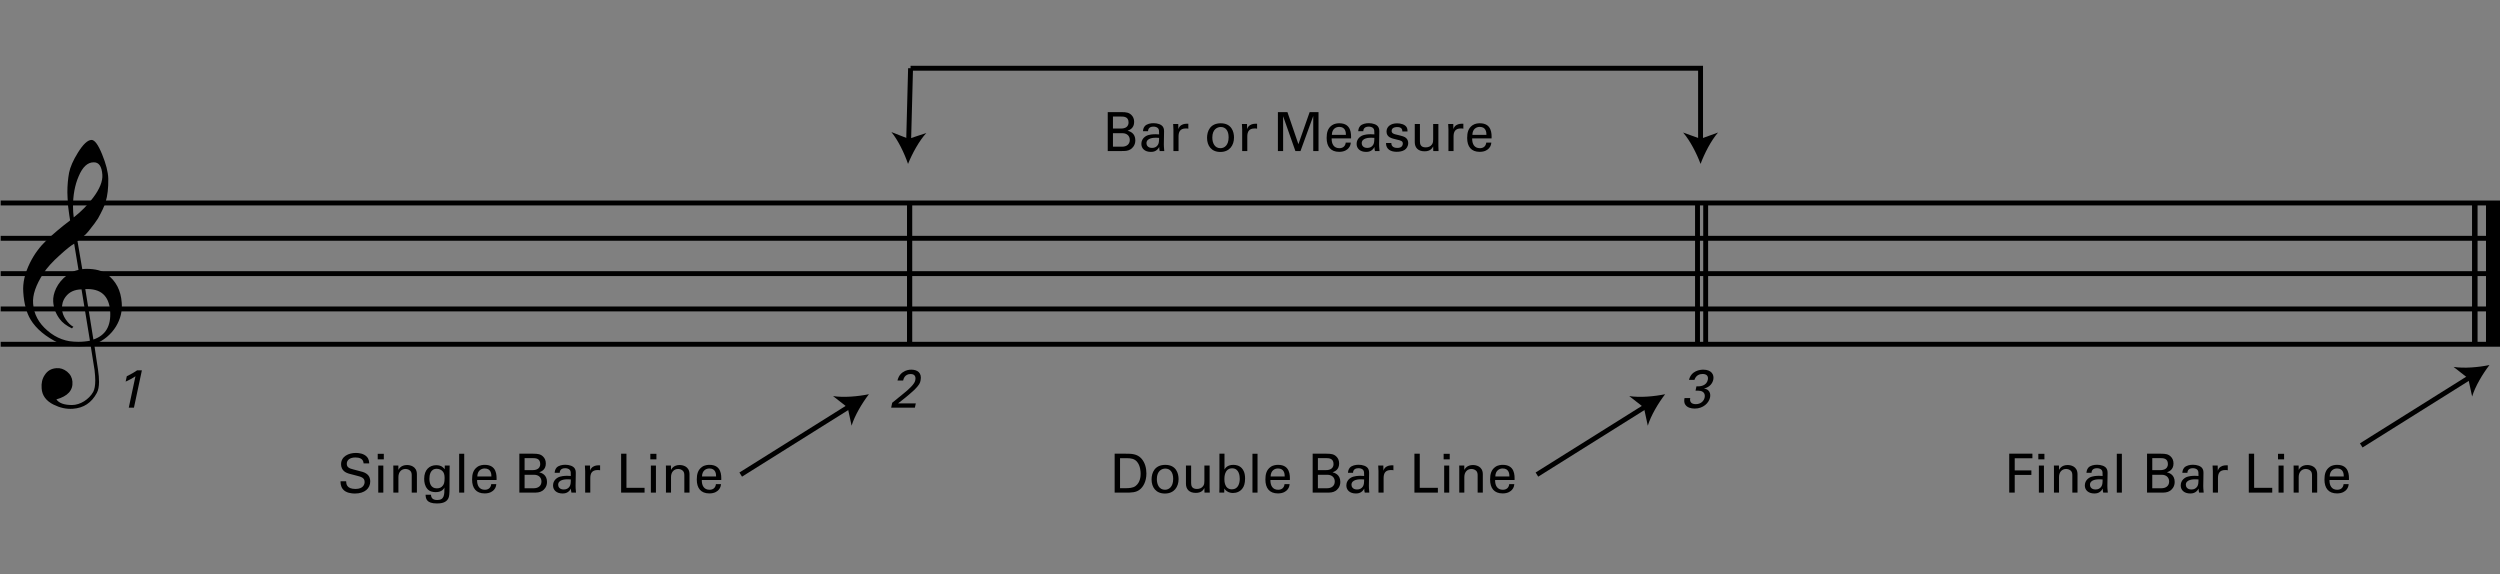 <?xml version="1.0" encoding="utf-8"?>
<!-- Generator: Adobe Illustrator 14.0.0, SVG Export Plug-In . SVG Version: 6.00 Build 43363)  -->
<!DOCTYPE svg PUBLIC "-//W3C//DTD SVG 1.1//EN" "http://www.w3.org/Graphics/SVG/1.1/DTD/svg11.dtd">
<svg version="1.1" xmlns="http://www.w3.org/2000/svg" xmlns:xlink="http://www.w3.org/1999/xlink" x="0px" y="0px"
	 width="1020.473px" height="234.5px" viewBox="0 0 1020.473 234.5" enable-background="new 0 0 1020.473 234.5"
	 xml:space="preserve">
<rect x="0" y="0" width="1020.473" height="234.5" fill="#808080" stroke="none"/>
<g id="main">
	<line fill="none" stroke="#000000" stroke-width="2" stroke-miterlimit="10" x1="371.303" y1="82.853" x2="371.303" y2="140.524"/>
	<line fill="none" stroke="#000000" stroke-width="2" stroke-miterlimit="10" x1="371.303" y1="82.853" x2="371.303" y2="140.524"/>
	<line fill="none" stroke="#000000" stroke-width="2" stroke-miterlimit="10" x1="371.303" y1="82.853" x2="371.303" y2="140.524"/>
	<line fill="none" stroke="#000000" stroke-width="2" stroke-miterlimit="10" x1="692.905" y1="82.853" x2="692.905" y2="140.524"/>
	<line fill="none" stroke="#000000" stroke-width="2" stroke-miterlimit="10" x1="696.238" y1="82.853" x2="696.238" y2="140.524"/>
	
		<line fill="none" stroke="#000000" stroke-width="2.562" stroke-miterlimit="10" x1="1018.352" y1="82.853" x2="1018.352" y2="140.524"/>
	
		<line fill="none" stroke="#000000" stroke-width="2" stroke-miterlimit="10" x1="1010.182" y1="82.853" x2="1010.182" y2="140.524"/>
	
		<line fill="none" stroke="#000000" stroke-width="2.562" stroke-miterlimit="10" x1="1018.352" y1="82.853" x2="1018.352" y2="140.524"/>
	
		<line fill="none" stroke="#000000" stroke-width="2" stroke-miterlimit="10" x1="1010.182" y1="82.853" x2="1010.182" y2="140.524"/>
	
		<line fill="none" stroke="#000000" stroke-width="6" stroke-miterlimit="10" x1="1017.756" y1="82.853" x2="1017.756" y2="140.524"/>
	
		<line fill="none" stroke="#000000" stroke-width="2" stroke-miterlimit="10" x1="1010.182" y1="82.853" x2="1010.182" y2="140.524"/>
	<line fill="none" stroke="#000000" stroke-width="2" stroke-miterlimit="10" x1="0.281" y1="82.853" x2="1020.754" y2="82.853"/>
	<line fill="none" stroke="#000000" stroke-width="2" stroke-miterlimit="10" x1="0.281" y1="97.271" x2="1020.754" y2="97.271"/>
	<line fill="none" stroke="#000000" stroke-width="2" stroke-miterlimit="10" x1="0.281" y1="111.689" x2="1020.754" y2="111.689"/>
	<line fill="none" stroke="#000000" stroke-width="2" stroke-miterlimit="10" x1="0.281" y1="126.106" x2="1020.754" y2="126.106"/>
	<line fill="none" stroke="#000000" stroke-width="2" stroke-miterlimit="10" x1="0.281" y1="140.524" x2="1020.754" y2="140.524"/>
	<g>
		<path d="M36.998,141.015c-1.475,0.236-3.068,0.354-4.779,0.354c-3.659,0-6.373-0.413-8.084-1.239
			c-5.487-2.655-9.382-5.9-11.683-9.736c-1.652-2.773-2.655-6.491-2.95-11.093c-0.295-3.835,0.649-7.789,2.714-11.978
			c1.77-3.6,4.071-6.667,6.845-9.323c2.832-2.655,6.019-5.37,9.559-8.025c-0.177-1.003-0.472-2.95-0.826-5.842
			c-0.177-2.714-0.295-4.603-0.295-5.605c0-2.832,0.236-5.546,0.708-8.083c0.472-2.301,1.652-5.016,3.6-8.143
			c2.124-3.422,3.953-5.133,5.546-5.192c1.298,0,2.714,1.947,4.308,5.841c1.593,3.895,2.478,7.258,2.537,10.031
			c0.059,3.717-0.295,6.903-1.121,9.559c-0.531,1.771-1.593,3.954-3.068,6.609c-0.649,1.062-1.947,2.832-3.895,5.251
			c-0.531,0.708-1.298,1.416-2.183,2.183c-0.767,0.59-1.534,1.18-2.301,1.829l1.947,11.447c0.531-0.059,1.062-0.118,1.711-0.118
			c3.599,0,6.373,0.708,8.32,2.184c3.717,2.714,5.723,6.608,6.077,11.624c0.295,3.481-0.531,6.727-2.36,9.736
			c-2.006,3.245-4.957,5.724-8.851,7.317c0.531,3.599,1.003,7.021,1.534,10.267c0.295,1.947,0.413,3.658,0.413,5.015
			c0,1.888-0.295,3.363-0.885,4.484c-2.183,4.072-5.428,6.196-9.854,6.491c-2.655,0.177-5.192-0.413-7.729-1.652
			c-3.127-1.534-4.779-3.776-4.957-6.668c-0.177-2.124,0.236-3.953,1.239-5.428c1.121-1.771,2.714-2.714,4.897-2.833
			c1.475-0.118,2.891,0.354,4.248,1.416c1.357,1.121,2.065,2.479,2.184,4.072c0.295,3.54-1.888,5.959-6.55,7.257
			c1.062,1.534,3.187,2.301,6.373,2.301c3.363,0,6.963-2.301,8.674-5.37c0.531-1.003,0.826-2.596,0.826-4.661
			c0-1.239-0.118-2.655-0.295-4.249L36.998,141.015z M26.79,121.13c-1.121,1.475-1.593,3.187-1.475,5.016
			c0.059,1.357,0.531,2.773,1.475,4.189c1.003,1.475,2.065,2.478,3.187,3.068c-0.177,0.118-0.413,0.354-0.59,0.649
			c-2.301-1.121-3.953-2.36-5.016-3.835c-1.593-2.124-2.478-4.484-2.655-7.081c-0.118-1.711,0.295-3.541,1.18-5.429
			c1.003-2.065,2.419-3.776,4.308-5.251c1.416-1.121,3.009-1.888,4.838-2.301l-1.77-10.68c-1.357,0.767-3.246,2.301-5.783,4.602
			c-3.127,2.773-5.37,5.311-6.786,7.494c-3.068,4.779-4.484,8.851-4.189,12.332c0.295,4.308,2.242,7.966,5.842,11.034
			c3.599,3.127,7.789,4.661,12.627,4.661c1.593,0,3.127-0.177,4.721-0.531c-1.18-7.022-2.301-13.984-3.422-20.947
			C30.39,118.18,28.265,119.183,26.79,121.13z M32.101,71.978c-1.534,3.541-2.301,7.671-2.301,12.333
			c0,1.534,0.118,3.009,0.295,4.425c3.127-2.419,5.724-5.133,7.907-8.025c2.714-3.599,3.954-6.727,3.776-9.382
			c-0.236-3.422-1.416-5.133-3.54-5.074C35.759,66.255,33.694,68.143,32.101,71.978z M38.119,138.596
			c5.016-1.711,7.258-5.546,6.845-11.624c-0.472-6.255-3.835-9.264-10.149-8.969L38.119,138.596z"/>
	</g>
	<g>
		<g>
			<line fill="#FFFFFF" x1="302.353" y1="193.719" x2="347.02" y2="165.719"/>
			<path fill="#FFFFFF" d="M350.854,163.315c-1.385,1.801-2.908,4.347-3.537,6.426l-0.801-3.707l-2.987-2.336
				C345.675,164.038,348.63,163.777,350.854,163.315z"/>
		</g>
		<g>
			<line fill="none" stroke="#000000" stroke-width="2" x1="302.353" y1="193.719" x2="347.02" y2="165.719"/>
			<path d="M354.69,160.911c-2.77,3.602-5.815,8.694-7.074,12.853l-1.603-7.414l-5.974-4.673
				C344.331,162.356,350.241,161.835,354.69,160.911z"/>
		</g>
	</g>
	<g>
		<g>
			<line fill="#FFFFFF" x1="627.354" y1="193.72" x2="672.02" y2="165.72"/>
			<path fill="#FFFFFF" d="M675.854,163.315c-1.385,1.801-2.907,4.347-3.537,6.426l-0.802-3.707l-2.986-2.336
				C670.675,164.038,673.631,163.777,675.854,163.315z"/>
		</g>
		<g>
			<line fill="none" stroke="#000000" stroke-width="2" x1="627.354" y1="193.72" x2="672.02" y2="165.72"/>
			<path d="M679.689,160.912c-2.77,3.602-5.814,8.694-7.074,12.852l-1.603-7.413l-5.974-4.673
				C669.33,162.357,675.241,161.835,679.689,160.912z"/>
		</g>
	</g>
	<g>
		<g>
			<line fill="#FFFFFF" x1="963.832" y1="181.811" x2="1008.499" y2="153.811"/>
			<path fill="#FFFFFF" d="M1012.334,151.406c-1.385,1.801-2.908,4.347-3.537,6.426l-0.801-3.707l-2.987-2.336
				C1007.154,152.129,1010.109,151.868,1012.334,151.406z"/>
		</g>
		<g>
			<line fill="none" stroke="#000000" stroke-width="2" x1="963.832" y1="181.811" x2="1008.499" y2="153.811"/>
			<path d="M1016.169,149.002c-2.77,3.602-5.815,8.694-7.073,12.853l-1.604-7.414l-5.974-4.673
				C1005.811,150.448,1011.721,149.926,1016.169,149.002z"/>
		</g>
	</g>
	<g>
		<path d="M55.293,153.577c-1.123,0.792-2.816,1.694-4.005,2.2l0.462-2.2c1.584-0.749,3.19-1.672,4.203-2.398h1.958l-3.234,15.226
			h-2.112L55.293,153.577z"/>
	</g>
	<g>
		<path d="M364.186,164.402l4.818-3.917c1.012-0.814,2.046-1.694,2.904-2.618c1.145-1.21,1.541-1.893,1.716-2.707
			c0.154-0.748,0.264-2.486-1.914-2.486c-2.442,0-2.949,2.09-3.059,2.663h-2.31c0.176-0.749,0.55-2.201,2.112-3.345
			c1.254-0.902,2.574-1.1,3.542-1.1c2.332,0,4.444,1.188,3.762,4.445c-0.198,0.968-0.44,1.716-2.53,3.806
			c-0.55,0.55-2.926,2.553-3.455,2.993l-3.19,2.53h7.239l-0.374,1.738h-9.682L364.186,164.402z"/>
	</g>
	<g>
		<path d="M689.939,162.488c-0.33,1.452,0.396,2.486,2.267,2.486c2.134,0,3.322-1.364,3.608-2.707
			c0.33-1.606-0.55-2.442-1.628-2.684c-0.77-0.154-1.32-0.132-2.09-0.11l0.375-1.782c1.496,0.132,4.114-0.176,4.643-2.64
			c0.352-1.716-0.66-2.398-2.178-2.398c-1.145,0-2.685,0.506-3.279,2.398h-2.222c0.924-3.785,4.577-4.159,5.809-4.159
			c3.323,0,4.555,2.002,4.093,4.115c-0.264,1.254-1.32,3.058-3.807,3.586c3.168,0.462,2.553,3.388,2.486,3.696
			c-0.462,2.134-2.706,4.489-6.249,4.489c-1.606,0-3.103-0.462-3.829-1.584c-0.66-0.968-0.44-2.068-0.33-2.707H689.939z"/>
	</g>
	<g>
		<g>
			<line fill="none" stroke="#000000" stroke-width="2" x1="371.68" y1="27.854" x2="370.889" y2="57.862"/>
			<path d="M370.65,66.911c-1.468-4.3-4.024-9.654-6.792-13.003l7.062,2.767l7.198-2.391
				C375.178,57.482,372.342,62.695,370.65,66.911z"/>
		</g>
	</g>
	<g>
		<g>
			<polyline fill="none" stroke="#000000" stroke-width="2" points="371.68,27.854 694.151,27.854 694.151,57.862 			"/>
			<path d="M694.151,66.915c-1.581-4.26-4.277-9.545-7.132-12.82l7.132,2.58l7.132-2.58
				C698.429,57.37,695.731,62.655,694.151,66.915z"/>
		</g>
	</g>
</g>
<g id="en-us">
	<g>
		<path d="M141.289,196.438c0.044,1.1,0.176,3.146,3.829,3.146c3.3,0,3.718-2.046,3.718-2.838c0-1.782-1.43-2.134-3.652-2.685
			c-2.42-0.594-3.499-0.858-4.312-1.408c-1.298-0.88-1.65-2.068-1.65-3.125c0-3.234,3.059-4.643,6.051-4.643
			c1.056,0,3.19,0.176,4.467,1.562c0.88,0.968,0.924,2.046,0.968,2.707h-2.289c-0.11-1.98-1.782-2.42-3.344-2.42
			c-2.2,0-3.521,0.99-3.521,2.575c0,1.408,0.924,1.892,2.86,2.354c3.785,0.968,4.203,1.056,5.126,1.672
			c1.475,0.968,1.584,2.508,1.584,3.168c0,2.816-2.2,4.951-6.271,4.951c-1.21,0-3.674-0.198-4.929-1.804
			c-0.902-1.166-0.924-2.442-0.924-3.212H141.289z"/>
		<path d="M154.181,185.239h2.486v2.266h-2.486V185.239z M154.401,190.036h2.068v11.045h-2.068V190.036z"/>
		<path d="M160.561,191.312l-0.022-1.276h2.068l0.022,1.782c0.242-0.462,1.034-2.002,3.542-2.002c0.99,0,4.004,0.374,4.004,3.763
			v7.503h-2.112v-7.019c0-0.726-0.088-1.386-0.594-1.892c-0.528-0.506-1.254-0.748-1.958-0.748c-1.497,0-2.882,1.078-2.882,3.3
			v6.359h-2.068V191.312z"/>
		<path d="M175.917,201.939c0.088,1.232,0.616,2.157,2.574,2.157c2.883,0,2.927-2.09,2.927-5.083c-0.88,1.826-2.971,1.87-3.631,1.87
			c-1.012,0-2.464-0.22-3.388-1.364c-0.946-1.123-1.254-2.597-1.254-4.071c0-3.741,2.201-5.567,4.907-5.567
			c2.223,0,3.037,1.1,3.477,1.672l0.022-1.518h2.002l-0.044,2.002l-0.022,6.909c0,2.662-0.088,3.741-0.528,4.577
			c-0.924,1.76-3.081,1.98-4.599,1.98c-4.422,0-4.555-2.068-4.643-3.565H175.917z M180.736,198.243
			c0.44-0.572,0.748-1.166,0.748-3.168c0-1.386-0.308-2.178-0.858-2.75c-0.55-0.594-1.43-0.968-2.376-0.968
			c-2.619,0-2.971,2.641-2.971,4.049c0,1.694,0.506,3.938,3.037,3.938C179.525,199.343,180.229,198.903,180.736,198.243z"/>
		<path d="M187.423,185.217h2.068v15.864h-2.068V185.217z"/>
		<path d="M194.749,195.932c-0.044,2.289,0.902,3.983,3.168,3.983c1.342,0,2.42-0.704,2.596-2.289h2.068
			c-0.066,0.55-0.154,1.452-0.946,2.311c-0.484,0.55-1.584,1.474-3.807,1.474c-3.477,0-5.127-2.156-5.127-5.655
			c0-2.178,0.44-3.982,2.178-5.193c1.056-0.748,2.376-0.814,3.015-0.814c4.951,0,4.841,4.378,4.797,6.183H194.749z M200.58,194.48
			c0.022-1.056-0.176-3.256-2.729-3.256c-1.342,0-2.971,0.814-3.015,3.256H200.58z"/>
		<path d="M211.997,185.195h5.677c1.937,0,3.015,0.198,4.004,1.166c0.682,0.66,1.123,1.584,1.123,2.838
			c0,2.619-1.915,3.301-2.685,3.586c0.924,0.264,3.168,0.924,3.168,3.961c0,2.156-1.386,3.256-1.914,3.608
			c-1.101,0.726-2.333,0.726-3.587,0.726h-5.787V185.195z M214.131,191.906h3.081c0.748,0,3.3,0,3.3-2.508
			c0-2.398-2.002-2.398-3.212-2.398h-3.168V191.906z M214.131,199.299h3.763c1.738,0,3.125-0.924,3.125-2.75
			c0-1.584-1.101-2.75-3.037-2.75h-3.851V199.299z"/>
		<path d="M233.25,201.081c-0.154-0.55-0.198-1.078-0.198-1.65c-0.99,1.827-2.486,2.002-3.411,2.002c-2.53,0-3.895-1.43-3.895-3.256
			c0-0.88,0.308-2.289,1.937-3.234c1.188-0.66,2.948-0.726,3.829-0.726c0.528,0,0.858,0.022,1.496,0.066
			c0-1.364,0-1.958-0.396-2.442c-0.418-0.55-1.32-0.726-1.915-0.726c-2.09,0-2.2,1.43-2.222,1.87h-2.068
			c0.066-0.572,0.132-1.342,0.77-2.09c0.836-0.924,2.398-1.188,3.565-1.188c1.606,0,3.322,0.506,3.917,1.628
			c0.352,0.66,0.374,1.188,0.374,1.694l-0.088,5.281c0,0.176,0.022,1.65,0.176,2.772H233.25z M231.82,195.646
			c-0.836,0-3.983,0-3.983,2.244c0,0.704,0.44,1.914,2.289,1.914c1.056,0,1.848-0.418,2.354-1.188
			c0.462-0.748,0.484-1.364,0.528-2.904C232.634,195.668,232.326,195.646,231.82,195.646z"/>
		<path d="M238.859,192.28c0-0.748-0.044-1.518-0.11-2.244h2.09l0.044,2.134c0.396-1.541,1.716-2.046,2.64-2.178
			c0.616-0.088,1.078-0.066,1.43-0.044v2.024c-0.11-0.044-0.242-0.066-0.396-0.088s-0.352-0.022-0.594-0.022
			c-2.442,0-3.014,1.452-3.014,3.344v5.875h-2.09V192.28z"/>
		<path d="M253.533,185.195h2.178v13.928h7.393v1.958h-9.571V185.195z"/>
		<path d="M265.457,185.239h2.486v2.266h-2.486V185.239z M265.677,190.036h2.068v11.045h-2.068V190.036z"/>
		<path d="M271.837,191.312l-0.022-1.276h2.068l0.022,1.782c0.242-0.462,1.034-2.002,3.542-2.002c0.99,0,4.004,0.374,4.004,3.763
			v7.503h-2.112v-7.019c0-0.726-0.088-1.386-0.594-1.892c-0.528-0.506-1.254-0.748-1.958-0.748c-1.496,0-2.882,1.078-2.882,3.3
			v6.359h-2.068V191.312z"/>
		<path d="M286.467,195.932c-0.044,2.289,0.902,3.983,3.168,3.983c1.342,0,2.42-0.704,2.596-2.289h2.068
			c-0.066,0.55-0.154,1.452-0.946,2.311c-0.484,0.55-1.584,1.474-3.807,1.474c-3.477,0-5.127-2.156-5.127-5.655
			c0-2.178,0.44-3.982,2.178-5.193c1.056-0.748,2.376-0.814,3.015-0.814c4.951,0,4.841,4.378,4.797,6.183H286.467z M292.298,194.48
			c0.022-1.056-0.176-3.256-2.729-3.256c-1.342,0-2.971,0.814-3.015,3.256H292.298z"/>
	</g>
	<g>
	</g>
	<g>
		<path fill="none" stroke="#000000" stroke-width="2" d="M371.68,38.66"/>
	</g>
	<g>
		<path d="M452.167,45.767h5.665c1.932,0,3.008,0.198,3.996,1.166c0.681,0.66,1.12,1.584,1.12,2.838
			c0,2.619-1.911,3.301-2.679,3.586c0.922,0.264,3.162,0.924,3.162,3.961c0,2.156-1.383,3.256-1.91,3.608
			c-1.098,0.726-2.328,0.726-3.579,0.726h-5.775V45.767z M454.297,52.478h3.074c0.747,0,3.293,0,3.293-2.508
			c0-2.398-1.998-2.398-3.206-2.398h-3.162V52.478z M454.297,59.871h3.755c1.734,0,3.118-0.924,3.118-2.75
			c0-1.584-1.098-2.75-3.03-2.75h-3.843V59.871z"/>
		<path d="M473.38,61.653c-0.154-0.55-0.198-1.078-0.198-1.65c-0.988,1.826-2.481,2.002-3.403,2.002
			c-2.525,0-3.887-1.43-3.887-3.256c0-0.88,0.308-2.289,1.933-3.234c1.186-0.66,2.942-0.727,3.82-0.727
			c0.527,0,0.856,0.022,1.493,0.066c0-1.364,0-1.958-0.395-2.442c-0.417-0.55-1.318-0.726-1.911-0.726
			c-2.086,0-2.196,1.43-2.218,1.87h-2.064c0.066-0.572,0.132-1.342,0.769-2.09c0.834-0.924,2.394-1.188,3.557-1.188
			c1.603,0,3.316,0.506,3.909,1.628c0.351,0.66,0.373,1.188,0.373,1.694l-0.088,5.281c0,0.176,0.022,1.65,0.176,2.772H473.38z
			 M471.953,56.219c-0.834,0-3.975,0-3.975,2.244c0,0.704,0.439,1.914,2.284,1.914c1.054,0,1.845-0.418,2.35-1.188
			c0.461-0.748,0.483-1.364,0.527-2.904C472.765,56.241,472.458,56.219,471.953,56.219z"/>
		<path d="M478.98,52.852c0-0.748-0.044-1.518-0.11-2.244h2.086L481,52.742c0.396-1.541,1.713-2.046,2.635-2.179
			c0.615-0.088,1.076-0.066,1.427-0.044v2.024c-0.109-0.044-0.241-0.066-0.395-0.088s-0.351-0.022-0.593-0.022
			c-2.438,0-3.008,1.452-3.008,3.344v5.875h-2.086V52.852z"/>
		<path d="M498.305,50.322c4.414,0,5.402,3.477,5.402,5.787c0,3.234-1.823,5.919-5.577,5.919c-3.645,0-5.424-2.53-5.424-5.765
			C492.706,53.534,493.979,50.322,498.305,50.322z M498.173,60.487c1.559,0,3.337-1.122,3.337-4.445c0-2.75-1.273-4.203-3.206-4.203
			c-1.317,0-3.447,0.836-3.447,4.291C494.857,58.397,495.824,60.487,498.173,60.487z"/>
		<path d="M507.045,52.852c0-0.748-0.044-1.518-0.11-2.244h2.086l0.044,2.134c0.396-1.541,1.713-2.046,2.635-2.179
			c0.615-0.088,1.076-0.066,1.427-0.044v2.024c-0.109-0.044-0.241-0.066-0.395-0.088s-0.352-0.022-0.593-0.022
			c-2.438,0-3.008,1.452-3.008,3.344v5.875h-2.086V52.852z"/>
		<path d="M521.627,45.767h3.887l4.479,13.092l4.589-13.092h3.623v15.886h-2.152V47.351l-5.204,14.302h-2.086l-5.006-14.214v14.214
			h-2.13V45.767z"/>
		<path d="M543.564,56.504c-0.043,2.289,0.9,3.983,3.162,3.983c1.339,0,2.416-0.704,2.591-2.289h2.064
			c-0.066,0.55-0.153,1.452-0.944,2.311c-0.483,0.55-1.581,1.474-3.799,1.474c-3.469,0-5.116-2.156-5.116-5.655
			c0-2.178,0.439-3.982,2.174-5.193c1.054-0.748,2.372-0.814,3.008-0.814c4.94,0,4.831,4.378,4.787,6.183H543.564z M549.383,55.052
			c0.022-1.056-0.176-3.256-2.723-3.256c-1.339,0-2.964,0.814-3.008,3.256H549.383z"/>
		<path d="M561.242,61.653c-0.154-0.55-0.198-1.078-0.198-1.65c-0.988,1.826-2.481,2.002-3.403,2.002
			c-2.525,0-3.887-1.43-3.887-3.256c0-0.88,0.308-2.289,1.933-3.234c1.186-0.66,2.942-0.727,3.82-0.727
			c0.527,0,0.856,0.022,1.493,0.066c0-1.364,0-1.958-0.395-2.442c-0.417-0.55-1.318-0.726-1.911-0.726
			c-2.086,0-2.196,1.43-2.218,1.87h-2.064c0.066-0.572,0.132-1.342,0.769-2.09c0.834-0.924,2.394-1.188,3.557-1.188
			c1.603,0,3.316,0.506,3.909,1.628c0.351,0.66,0.373,1.188,0.373,1.694l-0.088,5.281c0,0.176,0.022,1.65,0.176,2.772H561.242z
			 M559.815,56.219c-0.834,0-3.975,0-3.975,2.244c0,0.704,0.439,1.914,2.284,1.914c1.054,0,1.845-0.418,2.35-1.188
			c0.461-0.748,0.483-1.364,0.527-2.904C560.627,56.241,560.32,56.219,559.815,56.219z"/>
		<path d="M567.919,58.375c-0.022,0.836,0.417,2.002,2.415,2.002c0.856,0,1.493-0.154,1.932-0.704
			c0.22-0.286,0.352-0.66,0.352-1.034c0-1.078-0.769-1.276-2.416-1.65c-2.305-0.528-4.238-0.99-4.238-3.301
			c0-2.024,1.757-3.344,4.304-3.344c1.383,0,3.316,0.396,3.975,1.716c0.285,0.616,0.285,1.144,0.285,1.606h-2.108
			c0.066-1.672-1.383-1.804-2.13-1.804c-0.307,0-2.24,0-2.24,1.584c0,1.012,0.988,1.254,1.559,1.408
			c3.052,0.726,3.711,0.902,4.37,1.518c0.615,0.572,0.834,1.342,0.834,2.046c0,1.232-0.681,2.288-1.493,2.794
			c-0.966,0.594-2.13,0.748-3.271,0.748c-2.24,0-4.326-0.924-4.304-3.586H567.919z"/>
		<path d="M579.602,50.608v7.107c0,1.078,0.241,2.442,2.349,2.442c1.032,0,1.998-0.352,2.591-1.232
			c0.461-0.66,0.461-1.518,0.461-2.068v-6.249h2.13v8.977c0,0.22,0.044,1.452,0.066,2.068h-2.152l-0.044-1.892
			c-0.396,0.77-1.142,2.002-3.513,2.002c-2.723,0-3.996-1.562-3.996-3.74v-7.415H579.602z"/>
		<path d="M591.24,52.852c0-0.748-0.044-1.518-0.11-2.244h2.086l0.044,2.134c0.396-1.541,1.713-2.046,2.635-2.179
			c0.615-0.088,1.076-0.066,1.427-0.044v2.024c-0.109-0.044-0.241-0.066-0.395-0.088s-0.351-0.022-0.593-0.022
			c-2.438,0-3.008,1.452-3.008,3.344v5.875h-2.086V52.852z"/>
		<path d="M600.924,56.504c-0.043,2.289,0.9,3.983,3.162,3.983c1.339,0,2.416-0.704,2.591-2.289h2.064
			c-0.066,0.55-0.153,1.452-0.944,2.311c-0.483,0.55-1.581,1.474-3.799,1.474c-3.469,0-5.116-2.156-5.116-5.655
			c0-2.178,0.439-3.982,2.174-5.193c1.054-0.748,2.372-0.814,3.008-0.814c4.94,0,4.831,4.378,4.787,6.183H600.924z M606.743,55.052
			c0.022-1.056-0.176-3.256-2.723-3.256c-1.339,0-2.964,0.814-3.008,3.256H606.743z"/>
	</g>
	<g>
		<path d="M454.989,185.195h4.599c2.134,0,4.643,0,6.403,2.068c1.408,1.65,1.958,3.829,1.958,6.007c0,3.433-1.43,5.545-2.64,6.513
			c-1.562,1.298-3.521,1.298-5.853,1.298h-4.467V185.195z M457.189,199.277h2.156c1.518,0,3.103-0.088,4.159-0.88
			c2.024-1.518,2.09-4.114,2.09-5.039c0-0.594-0.044-3.3-1.541-4.951c-1.012-1.122-2.288-1.386-4.225-1.386h-2.64V199.277z"/>
		<path d="M475.669,189.75c4.423,0,5.413,3.477,5.413,5.787c0,3.234-1.827,5.919-5.589,5.919c-3.653,0-5.435-2.53-5.435-5.765
			C470.059,192.962,471.335,189.75,475.669,189.75z M475.538,199.915c1.562,0,3.344-1.123,3.344-4.445
			c0-2.75-1.276-4.203-3.212-4.203c-1.32,0-3.455,0.836-3.455,4.291C472.215,197.825,473.183,199.915,475.538,199.915z"/>
		<path d="M486.207,190.036v7.107c0,1.078,0.242,2.442,2.354,2.442c1.034,0,2.002-0.352,2.596-1.232
			c0.462-0.66,0.462-1.518,0.462-2.068v-6.249h2.134v8.977c0,0.22,0.044,1.452,0.066,2.068h-2.156l-0.044-1.892
			c-0.396,0.77-1.144,2.002-3.521,2.002c-2.729,0-4.004-1.562-4.004-3.74v-7.415H486.207z"/>
		<path d="M499.825,191.642c0.286-0.506,1.101-1.892,3.609-1.892c1.1,0,2.486,0.264,3.499,1.408c0.55,0.638,1.298,1.738,1.298,4.159
			c0,2.134-0.506,3.3-1.056,4.026c-0.88,1.254-2.354,1.892-3.873,1.892c-0.528,0-1.518-0.066-2.464-0.704
			c-0.616-0.418-0.858-0.792-1.078-1.122l-0.044,1.672h-2.002l0.044-1.98v-13.906h2.068V191.642z M502.949,191.158
			c-3.168,0-3.168,3.696-3.168,4.4c0,0.726,0,4.181,3.081,4.181c2.552,0,3.19-2.486,3.19-4.291
			C506.052,194.348,505.832,191.158,502.949,191.158z"/>
		<path d="M511.243,185.217h2.068v15.864h-2.068V185.217z"/>
		<path d="M518.569,195.932c-0.044,2.289,0.902,3.983,3.168,3.983c1.342,0,2.42-0.704,2.596-2.289h2.068
			c-0.066,0.55-0.154,1.452-0.946,2.311c-0.484,0.55-1.584,1.474-3.807,1.474c-3.477,0-5.127-2.156-5.127-5.655
			c0-2.178,0.44-3.982,2.178-5.193c1.056-0.748,2.376-0.814,3.015-0.814c4.951,0,4.841,4.378,4.797,6.183H518.569z M524.4,194.48
			c0.022-1.056-0.176-3.256-2.729-3.256c-1.342,0-2.971,0.814-3.015,3.256H524.4z"/>
		<path d="M535.817,185.195h5.677c1.937,0,3.015,0.198,4.004,1.166c0.682,0.66,1.123,1.584,1.123,2.838
			c0,2.619-1.915,3.301-2.685,3.586c0.924,0.264,3.168,0.924,3.168,3.961c0,2.156-1.386,3.256-1.914,3.608
			c-1.101,0.726-2.333,0.726-3.587,0.726h-5.787V185.195z M537.951,191.906h3.081c0.748,0,3.3,0,3.3-2.508
			c0-2.398-2.002-2.398-3.212-2.398h-3.168V191.906z M537.951,199.299h3.763c1.738,0,3.125-0.924,3.125-2.75
			c0-1.584-1.101-2.75-3.037-2.75h-3.851V199.299z"/>
		<path d="M557.07,201.081c-0.154-0.55-0.198-1.078-0.198-1.65c-0.99,1.827-2.486,2.002-3.411,2.002c-2.53,0-3.895-1.43-3.895-3.256
			c0-0.88,0.308-2.289,1.937-3.234c1.188-0.66,2.948-0.726,3.829-0.726c0.528,0,0.858,0.022,1.496,0.066
			c0-1.364,0-1.958-0.396-2.442c-0.418-0.55-1.32-0.726-1.915-0.726c-2.09,0-2.2,1.43-2.222,1.87h-2.068
			c0.066-0.572,0.132-1.342,0.77-2.09c0.836-0.924,2.398-1.188,3.564-1.188c1.606,0,3.323,0.506,3.917,1.628
			c0.352,0.66,0.374,1.188,0.374,1.694l-0.088,5.281c0,0.176,0.022,1.65,0.176,2.772H557.07z M555.64,195.646
			c-0.836,0-3.983,0-3.983,2.244c0,0.704,0.44,1.914,2.289,1.914c1.056,0,1.848-0.418,2.354-1.188
			c0.462-0.748,0.484-1.364,0.528-2.904C556.454,195.668,556.146,195.646,555.64,195.646z"/>
		<path d="M562.679,192.28c0-0.748-0.044-1.518-0.11-2.244h2.09l0.044,2.134c0.396-1.541,1.716-2.046,2.64-2.178
			c0.616-0.088,1.078-0.066,1.43-0.044v2.024c-0.11-0.044-0.242-0.066-0.396-0.088s-0.352-0.022-0.594-0.022
			c-2.442,0-3.014,1.452-3.014,3.344v5.875h-2.09V192.28z"/>
		<path d="M577.353,185.195h2.178v13.928h7.393v1.958h-9.571V185.195z"/>
		<path d="M589.276,185.239h2.486v2.266h-2.486V185.239z M589.497,190.036h2.068v11.045h-2.068V190.036z"/>
		<path d="M595.657,191.312l-0.022-1.276h2.068l0.022,1.782c0.242-0.462,1.034-2.002,3.542-2.002c0.99,0,4.004,0.374,4.004,3.763
			v7.503h-2.112v-7.019c0-0.726-0.088-1.386-0.594-1.892c-0.528-0.506-1.254-0.748-1.958-0.748c-1.497,0-2.882,1.078-2.882,3.3
			v6.359h-2.068V191.312z"/>
		<path d="M610.287,195.932c-0.044,2.289,0.902,3.983,3.168,3.983c1.342,0,2.42-0.704,2.596-2.289h2.068
			c-0.066,0.55-0.154,1.452-0.946,2.311c-0.484,0.55-1.584,1.474-3.807,1.474c-3.477,0-5.127-2.156-5.127-5.655
			c0-2.178,0.44-3.982,2.178-5.193c1.056-0.748,2.376-0.814,3.015-0.814c4.951,0,4.841,4.378,4.797,6.183H610.287z M616.118,194.48
			c0.022-1.056-0.176-3.256-2.729-3.256c-1.342,0-2.971,0.814-3.015,3.256H616.118z"/>
	</g>
	<g>
		<path d="M820.143,185.195h9.461v1.87h-7.217v4.951h6.799v1.848h-6.799v7.217h-2.244V185.195z"/>
		<path d="M832.023,185.239h2.486v2.266h-2.486V185.239z M832.243,190.036h2.068v11.045h-2.068V190.036z"/>
		<path d="M838.403,191.312l-0.022-1.276h2.068l0.022,1.782c0.242-0.462,1.034-2.002,3.542-2.002c0.99,0,4.004,0.374,4.004,3.763
			v7.503h-2.112v-7.019c0-0.726-0.088-1.386-0.594-1.892c-0.528-0.506-1.254-0.748-1.958-0.748c-1.496,0-2.882,1.078-2.882,3.3
			v6.359h-2.068V191.312z"/>
		<path d="M858.512,201.081c-0.154-0.55-0.198-1.078-0.198-1.65c-0.99,1.827-2.486,2.002-3.411,2.002
			c-2.53,0-3.895-1.43-3.895-3.256c0-0.88,0.308-2.289,1.937-3.234c1.188-0.66,2.948-0.726,3.829-0.726
			c0.528,0,0.858,0.022,1.496,0.066c0-1.364,0-1.958-0.396-2.442c-0.418-0.55-1.32-0.726-1.915-0.726c-2.09,0-2.2,1.43-2.222,1.87
			h-2.068c0.066-0.572,0.132-1.342,0.77-2.09c0.836-0.924,2.398-1.188,3.564-1.188c1.606,0,3.323,0.506,3.917,1.628
			c0.352,0.66,0.374,1.188,0.374,1.694l-0.088,5.281c0,0.176,0.022,1.65,0.176,2.772H858.512z M857.082,195.646
			c-0.836,0-3.983,0-3.983,2.244c0,0.704,0.44,1.914,2.289,1.914c1.056,0,1.848-0.418,2.354-1.188
			c0.462-0.748,0.484-1.364,0.528-2.904C857.896,195.668,857.588,195.646,857.082,195.646z"/>
		<path d="M864.055,185.217h2.068v15.864h-2.068V185.217z"/>
		<path d="M876.397,185.195h5.677c1.937,0,3.015,0.198,4.004,1.166c0.682,0.66,1.123,1.584,1.123,2.838
			c0,2.619-1.915,3.301-2.685,3.586c0.924,0.264,3.168,0.924,3.168,3.961c0,2.156-1.386,3.256-1.914,3.608
			c-1.101,0.726-2.333,0.726-3.587,0.726h-5.787V185.195z M878.532,191.906h3.081c0.748,0,3.3,0,3.3-2.508
			c0-2.398-2.002-2.398-3.212-2.398h-3.168V191.906z M878.532,199.299h3.763c1.738,0,3.125-0.924,3.125-2.75
			c0-1.584-1.101-2.75-3.037-2.75h-3.851V199.299z"/>
		<path d="M897.65,201.081c-0.154-0.55-0.198-1.078-0.198-1.65c-0.99,1.827-2.486,2.002-3.411,2.002c-2.53,0-3.895-1.43-3.895-3.256
			c0-0.88,0.308-2.289,1.937-3.234c1.188-0.66,2.948-0.726,3.829-0.726c0.528,0,0.858,0.022,1.496,0.066
			c0-1.364,0-1.958-0.396-2.442c-0.418-0.55-1.32-0.726-1.915-0.726c-2.09,0-2.2,1.43-2.222,1.87h-2.068
			c0.066-0.572,0.132-1.342,0.77-2.09c0.836-0.924,2.398-1.188,3.565-1.188c1.606,0,3.322,0.506,3.917,1.628
			c0.352,0.66,0.374,1.188,0.374,1.694l-0.088,5.281c0,0.176,0.022,1.65,0.176,2.772H897.65z M896.22,195.646
			c-0.836,0-3.983,0-3.983,2.244c0,0.704,0.44,1.914,2.289,1.914c1.056,0,1.848-0.418,2.354-1.188
			c0.462-0.748,0.484-1.364,0.528-2.904C897.034,195.668,896.726,195.646,896.22,195.646z"/>
		<path d="M903.259,192.28c0-0.748-0.044-1.518-0.11-2.244h2.09l0.044,2.134c0.396-1.541,1.716-2.046,2.64-2.178
			c0.616-0.088,1.078-0.066,1.43-0.044v2.024c-0.11-0.044-0.242-0.066-0.396-0.088s-0.352-0.022-0.594-0.022
			c-2.442,0-3.014,1.452-3.014,3.344v5.875h-2.09V192.28z"/>
		<path d="M917.933,185.195h2.178v13.928h7.393v1.958h-9.571V185.195z"/>
		<path d="M929.857,185.239h2.486v2.266h-2.486V185.239z M930.077,190.036h2.068v11.045h-2.068V190.036z"/>
		<path d="M936.237,191.312l-0.022-1.276h2.068l0.022,1.782c0.242-0.462,1.034-2.002,3.542-2.002c0.99,0,4.004,0.374,4.004,3.763
			v7.503h-2.112v-7.019c0-0.726-0.088-1.386-0.594-1.892c-0.528-0.506-1.254-0.748-1.958-0.748c-1.496,0-2.882,1.078-2.882,3.3
			v6.359h-2.068V191.312z"/>
		<path d="M950.867,195.932c-0.044,2.289,0.902,3.983,3.168,3.983c1.342,0,2.42-0.704,2.596-2.289h2.068
			c-0.066,0.55-0.154,1.452-0.946,2.311c-0.484,0.55-1.584,1.474-3.807,1.474c-3.477,0-5.127-2.156-5.127-5.655
			c0-2.178,0.44-3.982,2.178-5.193c1.056-0.748,2.376-0.814,3.015-0.814c4.951,0,4.841,4.378,4.797,6.183H950.867z M956.698,194.48
			c0.022-1.056-0.176-3.256-2.729-3.256c-1.342,0-2.971,0.814-3.015,3.256H956.698z"/>
	</g>
</g>
</svg>
